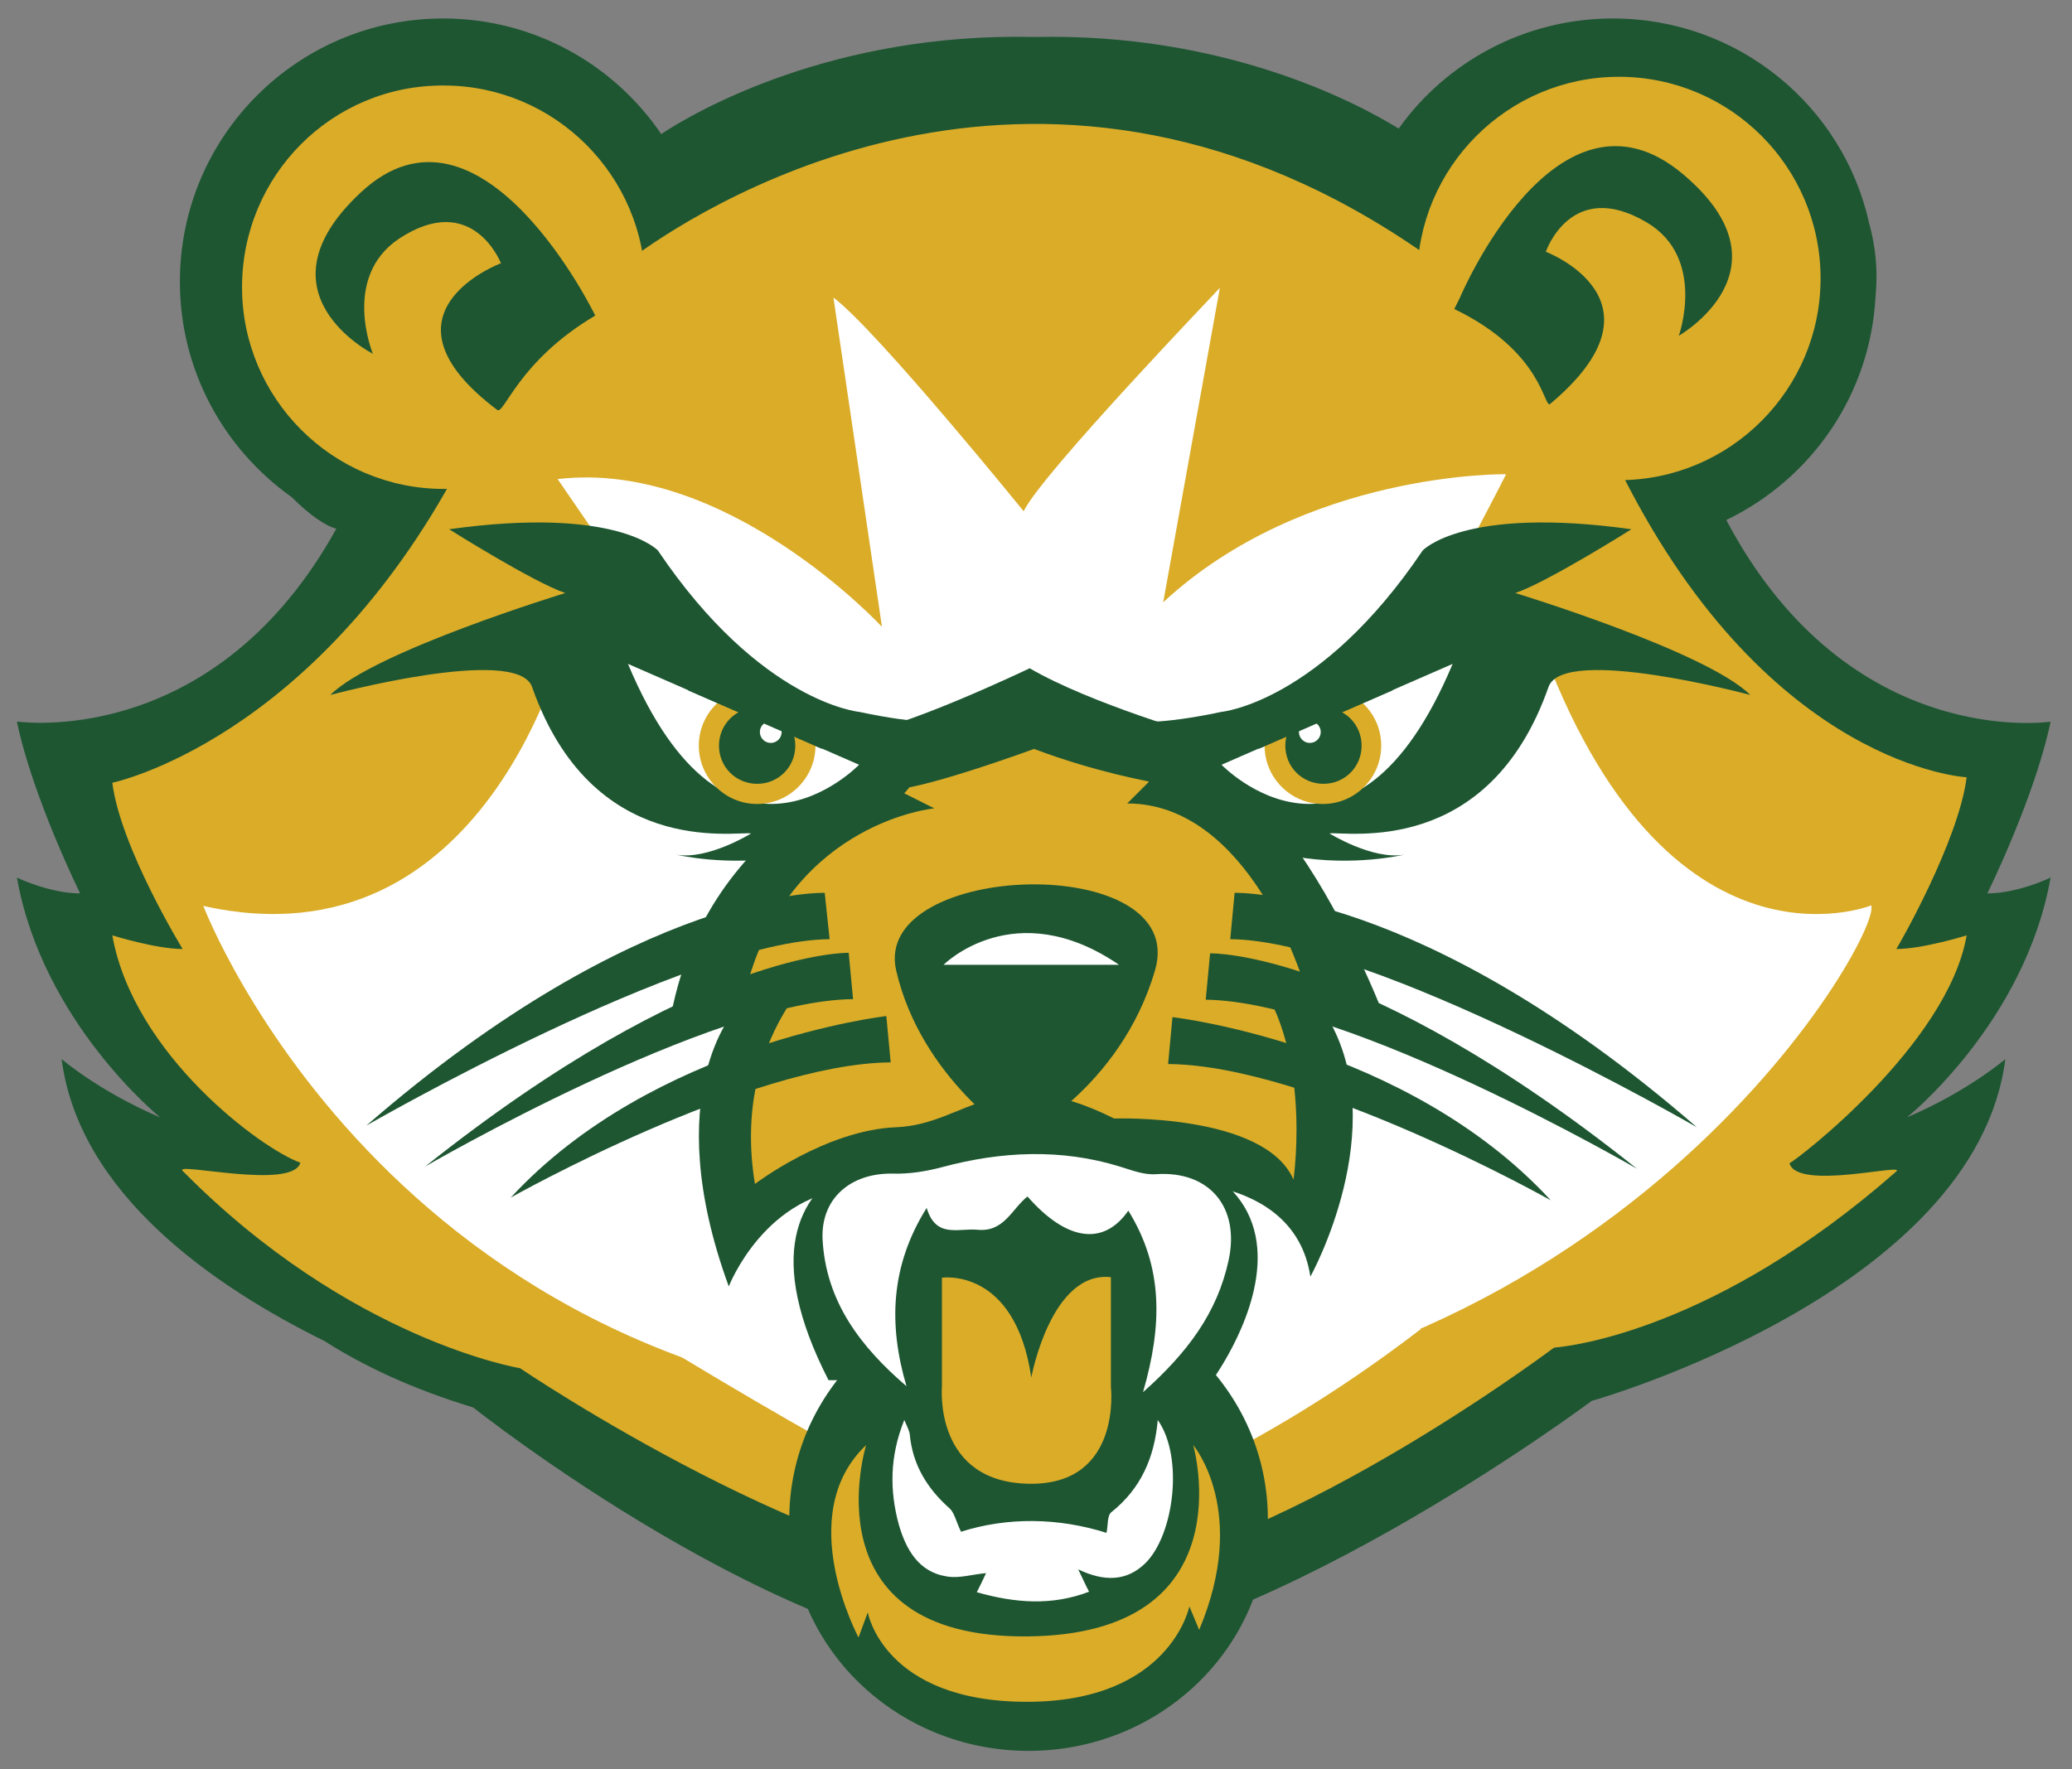 <svg width="96" height="82" viewBox="0 0 96 82" fill="none" xmlns="http://www.w3.org/2000/svg">
<rect x="0" y="0" width="96" height="82" fill="#808080" stroke="none"/>
<g clip-path="url(#clip0_2259:21427)">
<path d="M95.008 40.672C95.008 40.672 93.493 41.404 92.078 41.404C92.078 41.404 94.276 36.958 95.008 33.446C95.008 33.446 85.664 34.861 79.982 24.099C83.921 22.204 86.674 18.288 86.901 13.69C87.002 12.629 86.927 11.517 86.598 10.33C85.386 4.898 80.537 0.856 74.729 0.856C70.638 0.856 67.001 2.877 64.804 5.959C62.758 4.696 56.647 1.513 47.934 1.715C38.565 1.488 32.2 5.176 30.635 6.212C28.438 2.978 24.725 0.856 20.533 0.856C13.79 0.856 8.335 6.313 8.335 13.058C8.335 17.176 10.381 20.814 13.512 23.038C14.32 23.846 15.078 24.377 15.583 24.503C10.103 34.406 1.516 33.522 0.834 33.446H0.809H0.784C1.516 36.958 3.713 41.404 3.713 41.404C2.299 41.404 0.784 40.672 0.784 40.672C1.971 47.392 7.426 51.788 7.426 51.788C4.623 50.6 2.855 49.084 2.855 49.084C3.663 55.325 9.901 59.619 15.027 62.146C16.846 63.308 19.093 64.369 21.922 65.228C21.922 65.228 36.67 76.95 47.176 76.95C57.682 76.95 73.744 64.925 73.744 64.925C73.744 64.925 91.523 59.922 92.912 49.084C92.912 49.084 91.144 50.6 88.341 51.788C88.366 51.788 93.821 47.392 95.008 40.672Z" fill="#1E5632"/>
<path d="M91.119 43.349C91.119 43.349 89.099 43.981 87.861 43.981C87.937 43.88 90.74 39.004 91.119 36.023C91.119 36.023 82.053 35.568 75.234 22.128C75.234 22.128 79.224 22.078 80.007 18.667C82.709 15.761 84.452 11.543 79.502 8.258C70.966 2.624 66.016 11.77 66.016 11.77C48.565 -0.432 33.034 9.243 29.473 11.82C28.16 9.572 23.841 3.61 16.821 8.258C9.497 13.084 17.578 20.031 21.265 21.648C14.497 34.356 5.204 36.276 5.204 36.276C5.582 39.282 8.461 43.981 8.461 43.981C7.224 43.981 5.204 43.349 5.204 43.349C6.189 48.907 12.174 53.278 13.916 53.884C13.563 55.173 8.032 53.834 8.461 54.263C16.215 62.12 24.094 63.409 24.094 63.409C24.094 63.409 38.514 73.186 47.808 73.186C47.934 73.186 48.06 73.186 48.161 73.186C48.288 73.186 48.414 73.186 48.515 73.186C57.606 73.186 71.395 62.904 71.976 62.474C72.001 62.474 72.027 62.449 72.052 62.449C72.709 62.398 79.477 61.666 87.861 54.289C88.316 53.884 83.265 55.198 82.911 53.91C83.214 53.783 90.235 48.428 91.119 43.349Z" fill="#DAAC28"/>
<path d="M11.214 13.311C11.214 18.465 15.406 22.659 20.558 22.659C25.71 22.659 29.902 18.465 29.902 13.311C29.902 8.157 25.71 3.963 20.558 3.963C15.381 3.938 11.214 8.132 11.214 13.311Z" fill="#DAAC28"/>
<path d="M27.579 14.625C27.579 14.625 22.276 3.685 16.694 8.94C11.719 13.589 17.275 16.393 17.275 16.393C17.275 16.393 15.81 12.856 18.487 11.062C21.897 8.814 23.21 12.199 23.21 12.199C23.21 12.199 17.073 14.498 23.033 18.995C23.361 19.248 23.993 16.747 27.579 14.625Z" fill="#1E5632"/>
<path d="M84.351 12.907C84.351 18.061 80.158 22.254 75.007 22.254C69.855 22.254 65.662 18.061 65.662 12.907C65.662 7.753 69.855 3.559 75.007 3.559C80.158 3.559 84.351 7.728 84.351 12.907Z" fill="#DAAC28"/>
<path d="M67.632 13.816C67.632 13.816 72.127 3.13 77.987 8.081C83.189 12.477 77.784 15.559 77.784 15.559C77.784 15.559 79.072 11.947 76.294 10.305C72.784 8.233 71.622 11.669 71.622 11.669C71.622 11.669 77.557 13.917 71.824 18.717C71.521 18.97 71.521 16.317 67.38 14.321" fill="#1E5632"/>
<path d="M47.429 23.694C47.429 23.694 40.61 15.282 38.615 13.791L40.863 29.05C40.863 29.05 33.665 21.269 25.836 22.204L28.993 26.802C28.993 26.802 28.387 26.398 26.24 29.48C26.24 29.48 22.629 44.941 9.421 41.985C9.421 41.985 18.437 65.758 47.252 65.481C74.779 65.203 87.204 43.375 86.699 41.96C86.699 41.96 76.825 45.952 71.016 28.772C71.016 28.772 69.147 29.682 65.258 30.591C65.258 30.591 69.526 22.532 69.779 21.977C69.779 21.977 60.46 21.825 53.894 27.913L56.52 13.336C56.495 13.387 48.237 21.977 47.429 23.694Z" fill="white"/>
<path d="M28.286 60.883C28.286 60.883 44.196 70.811 46.924 70.811C49.651 70.811 57.354 68.108 65.839 61.59L28.286 60.883Z" fill="white"/>
<path d="M47.707 30.97C47.707 30.97 41.747 33.825 39.6 34.002L41.898 35.164C41.898 35.164 32.301 37.665 30.938 47.998L34.069 46.811C34.069 46.811 30.483 50.651 33.766 59.619C33.766 59.619 35.458 55.224 39.752 55.072C44.045 54.92 45.459 51.207 53.263 54.769C53.263 54.769 59.955 54.162 60.713 59.165C60.713 59.165 64.551 52.268 61.495 47.139L64.526 48.124C64.526 48.124 59.728 34.532 53.641 34.836L55.813 34.128C55.788 34.128 50.51 32.612 47.707 30.97Z" fill="#1E5632"/>
<path d="M47.908 34.709C47.908 34.709 43.161 36.453 41.519 36.579L43.287 37.463C43.287 37.463 36.847 38.069 34.7 45.346L38.337 44.486C38.337 44.486 33.842 47.998 34.978 54.87C34.978 54.87 38.261 52.369 41.519 52.242C44.802 52.116 46.191 49.11 51.621 51.838C51.621 51.838 58.591 51.586 59.93 54.668C59.93 54.668 60.94 47.872 57.53 44.512L60.384 45.497C60.384 45.497 57.909 37.236 52.227 37.236L53.237 36.225C53.237 36.2 50.863 35.821 47.908 34.709Z" fill="#DAAC28"/>
<path d="M47.126 52.798C47.126 52.798 51.899 50.499 53.515 44.966C55.131 39.434 40.383 39.888 41.519 44.966C42.681 50.019 47.126 52.798 47.126 52.798Z" fill="#1E5632"/>
<path d="M56.596 32.991C56.596 32.991 61.167 32.562 65.915 25.513C65.915 25.513 67.809 23.442 75.587 24.528C75.587 24.528 71.698 26.979 70.208 27.484C70.208 27.484 79.073 30.187 81.093 32.208C81.093 32.208 72.456 29.884 71.749 31.829C68.971 39.762 62.405 38.524 61.596 38.625C61.596 38.625 63.592 39.863 65.056 39.61C65.056 39.61 55.662 41.884 52.555 33.446C52.606 33.421 53.616 33.623 56.596 32.991Z" fill="#1E5632"/>
<path d="M56.596 35.442C56.596 35.442 62.682 41.783 67.304 30.768L56.596 35.442Z" fill="white"/>
<path d="M58.591 34.558C58.591 36.048 59.803 37.261 61.293 37.261C62.783 37.261 63.995 36.048 63.995 34.558C63.995 33.067 62.783 31.855 61.293 31.855C59.803 31.855 58.591 33.067 58.591 34.558Z" fill="#DAAC28"/>
<path d="M59.551 34.558C59.551 35.543 60.334 36.326 61.319 36.326C62.303 36.326 63.086 35.543 63.086 34.558C63.086 33.572 62.303 32.789 61.319 32.789C60.334 32.789 59.551 33.572 59.551 34.558Z" fill="#1E5632"/>
<path d="M60.182 33.926C60.182 34.204 60.41 34.431 60.688 34.431C60.965 34.431 61.193 34.204 61.193 33.926C61.193 33.648 60.965 33.421 60.688 33.421C60.41 33.421 60.182 33.648 60.182 33.926Z" fill="white"/>
<path d="M64.551 31.981L58.313 34.709C58.313 34.709 59.122 29.934 64.349 31.93" fill="#1E5632"/>
<path d="M39.802 32.991C39.802 32.991 35.231 32.562 30.483 25.513C30.483 25.513 28.589 23.442 20.811 24.528C20.811 24.528 24.7 26.979 26.19 27.484C26.19 27.484 17.326 30.187 15.305 32.208C15.305 32.208 23.942 29.884 24.649 31.829C27.427 39.762 33.994 38.524 34.802 38.625C34.802 38.625 32.807 39.863 31.342 39.61C31.342 39.61 40.737 41.884 43.843 33.446C43.792 33.421 42.757 33.623 39.802 32.991Z" fill="#1E5632"/>
<path d="M39.802 35.442C39.802 35.442 33.716 41.783 29.095 30.768L39.802 35.442Z" fill="white"/>
<path d="M37.782 34.558C37.782 36.048 36.57 37.261 35.08 37.261C33.59 37.261 32.377 36.048 32.377 34.558C32.377 33.067 33.59 31.855 35.08 31.855C36.57 31.855 37.782 33.067 37.782 34.558Z" fill="#DAAC28"/>
<path d="M36.848 34.558C36.848 35.543 36.065 36.326 35.08 36.326C34.095 36.326 33.312 35.543 33.312 34.558C33.312 33.572 34.095 32.789 35.08 32.789C36.065 32.789 36.848 33.572 36.848 34.558Z" fill="#1E5632"/>
<path d="M36.216 33.926C36.216 34.204 35.989 34.431 35.711 34.431C35.433 34.431 35.206 34.204 35.206 33.926C35.206 33.648 35.433 33.421 35.711 33.421C35.989 33.421 36.216 33.648 36.216 33.926Z" fill="white"/>
<path d="M31.847 31.981L38.085 34.709C38.085 34.709 37.277 29.934 32.049 31.93" fill="#1E5632"/>
<path d="M43.717 44.714C43.717 44.714 47 41.404 51.848 44.714H43.717Z" fill="white"/>
<path d="M38.211 41.379C38.211 41.379 29.7 41.101 16.972 52.166C16.972 52.166 31.872 43.577 38.438 43.526" fill="#1E5632"/>
<path d="M39.322 44.158C39.322 44.158 32.352 43.981 19.7 54.061C19.7 54.061 32.958 46.356 39.524 46.305" fill="#1E5632"/>
<path d="M41.065 47.089C41.065 47.089 30.281 48.327 23.665 55.501C23.665 55.501 34.701 49.286 41.267 49.236" fill="#1E5632"/>
<path d="M57.202 41.379C57.202 41.379 65.788 41.101 78.618 52.242C78.618 52.242 63.617 43.577 57 43.526" fill="#1E5632"/>
<path d="M56.066 44.183C56.066 44.183 63.086 43.981 75.84 54.163C75.84 54.163 62.48 46.407 55.864 46.331" fill="#1E5632"/>
<path d="M54.323 47.139C54.323 47.139 65.183 48.377 71.85 55.628C71.85 55.628 60.712 49.362 54.121 49.312" fill="#1E5632"/>
<path d="M56.167 63.965C56.167 63.965 65.536 51.307 44.726 52.798C44.726 52.798 32.453 52.369 38.388 63.965" fill="#1E5632"/>
<path d="M47.656 81.144C53.779 81.144 58.743 76.337 58.743 70.407C58.743 64.477 53.779 59.67 47.656 59.67C41.533 59.67 36.569 64.477 36.569 70.407C36.569 76.337 41.533 81.144 47.656 81.144Z" fill="#1E5632"/>
<path d="M52.278 56.108C51.116 57.775 49.399 57.497 47.605 55.451C46.873 56.032 46.52 57.118 45.282 56.992C44.373 56.916 43.363 57.396 42.934 55.981C41.241 58.685 41.166 61.413 41.999 64.243C39.878 62.424 38.261 60.327 38.11 57.421C38.034 55.527 39.423 54.364 41.342 54.39C42.125 54.415 42.908 54.289 43.666 54.087C46.393 53.354 49.171 53.228 51.873 54.061C52.454 54.238 53.01 54.465 53.591 54.415C56.041 54.263 57.455 55.956 56.924 58.407C56.394 60.857 55.005 62.702 52.959 64.52C53.843 61.464 53.919 58.76 52.278 56.108Z" fill="white"/>
<path d="M44.525 70.988C46.671 70.306 49.02 70.331 51.267 71.039C51.343 70.685 51.293 70.23 51.495 70.079C52.858 68.992 53.49 67.552 53.641 65.809C54.853 67.527 54.399 71.14 53.06 72.453C52.202 73.287 51.166 73.312 49.954 72.731C50.181 73.186 50.282 73.439 50.459 73.767C48.742 74.424 47.05 74.298 45.257 73.792C45.408 73.489 45.56 73.186 45.686 72.908C45.055 72.959 44.449 73.161 43.868 73.06C42.555 72.858 41.974 71.796 41.645 70.66C41.216 69.093 41.216 67.502 41.898 65.809C42.024 66.112 42.125 66.289 42.151 66.466C42.277 67.881 42.959 68.992 44.019 69.927C44.221 70.129 44.297 70.508 44.525 70.988Z" fill="white"/>
<path d="M40.13 66.971C40.13 66.971 37.352 75.914 47.58 75.839C57.808 75.763 55.283 66.971 55.283 66.971C55.283 66.971 57.884 70.028 55.56 75.535L55.106 74.449C55.106 74.449 54.222 78.87 47.58 78.87C40.938 78.87 40.206 74.727 40.206 74.727L39.776 75.889C39.802 75.914 36.696 70.23 40.13 66.971Z" fill="#DAAC28"/>
<path d="M43.641 59.215C43.641 59.215 47.025 58.71 47.782 63.838C47.782 63.838 48.692 58.887 51.47 59.19V64.268C51.47 64.268 52 68.765 47.782 68.765C43.237 68.765 43.641 64.268 43.641 64.268V59.215Z" fill="#DAAC28"/>
</g>
<defs>
<clipPath id="clip0_2259:21427">
<rect width="94.224" height="80.288" fill="white" transform="translate(0.784 0.856)"/>
</clipPath>
</defs>
</svg>
